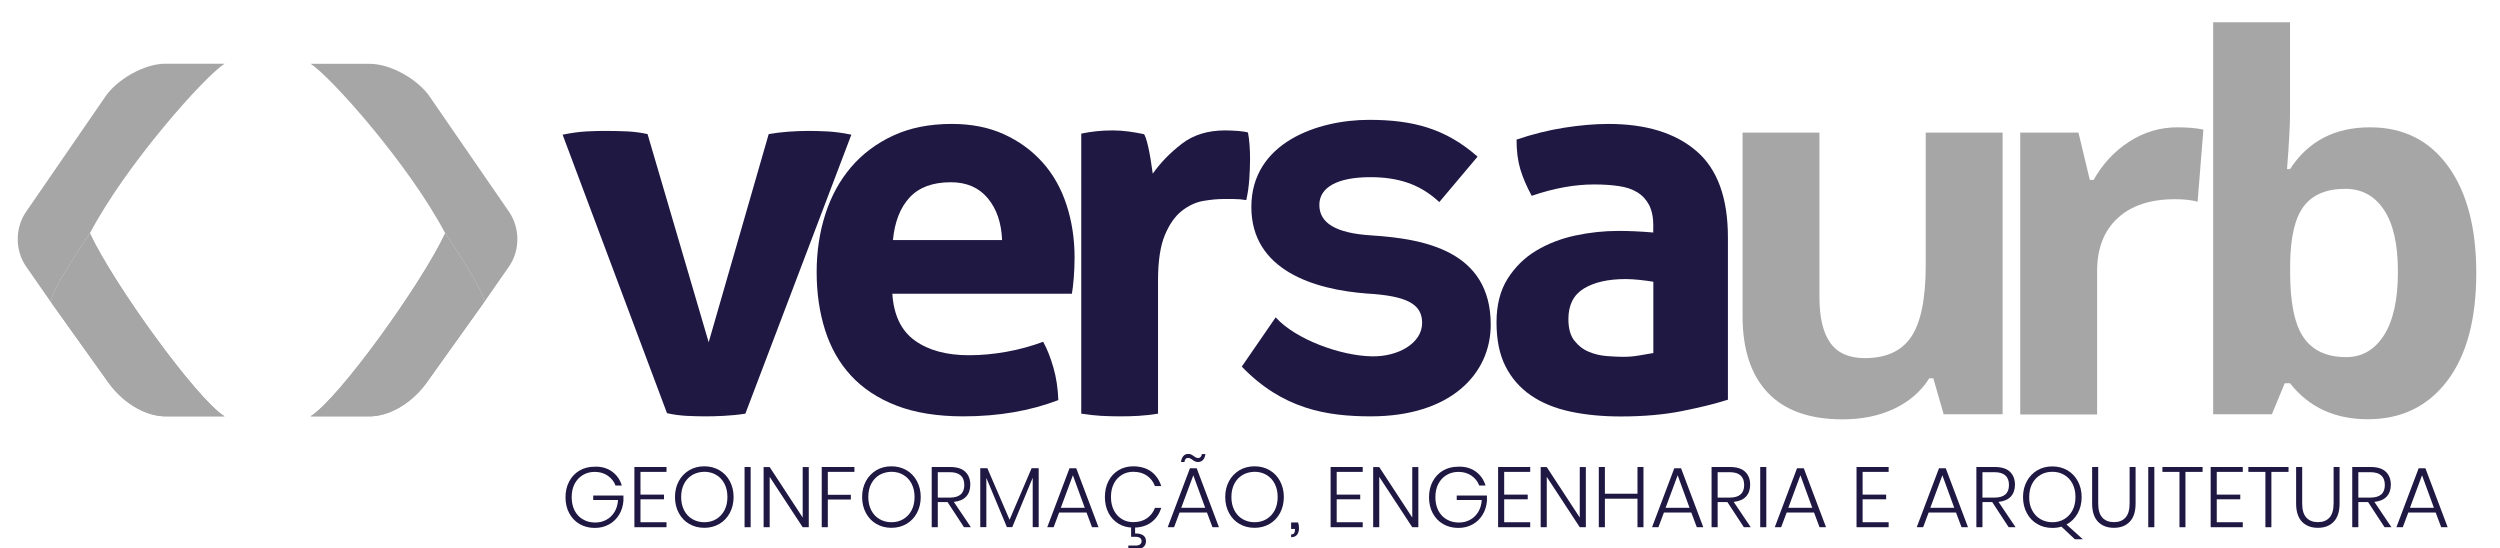<?xml version="1.0" encoding="utf-8"?>
<!-- Generator: Adobe Illustrator 24.0.1, SVG Export Plug-In . SVG Version: 6.00 Build 0)  -->
<svg version="1.1" id="Camada_1" xmlns="http://www.w3.org/2000/svg" xmlns:xlink="http://www.w3.org/1999/xlink" x="0px" y="0px"
	 viewBox="0 0 250.75 55" style="enable-background:new 0 0 250.75 55;" xml:space="preserve">
<style type="text/css">
	.st0{fill:#1E1843;}
	.st1{fill:#A6A6A6;}
</style>
<g>
	<g>
		<g>
			<g>
				<g id="Versatec_1_">
					<g>
						<g id="Versa_10_">
							<g>
								<g>
									<path class="st0" d="M56.43,13.51c0.87-0.18,1.67-0.29,2.41-0.33c0.74-0.04,1.38-0.05,1.93-0.05
										c0.72,0,1.45,0.02,2.17,0.05c0.72,0.04,1.39,0.13,2.01,0.27l6.13,20.88l6.02-20.88c0.61-0.11,1.27-0.19,1.95-0.24
										c0.69-0.05,1.37-0.08,2.06-0.08c0.54,0,1.17,0.02,1.87,0.05c0.71,0.04,1.51,0.14,2.41,0.33L74.76,41.49
										c-0.69,0.11-1.41,0.18-2.17,0.22c-0.76,0.04-1.39,0.05-1.9,0.05c-0.54,0-1.16-0.02-1.84-0.05
										c-0.69-0.04-1.34-0.13-1.95-0.27L56.43,13.51z"/>
								</g>
								<g>
									<path class="st0" d="M89.5,29.45c0.14,2.17,0.9,3.74,2.28,4.72c1.37,0.98,3.18,1.46,5.42,1.46c1.23,0,2.49-0.12,3.77-0.35
										c1.28-0.23,2.5-0.57,3.66-1c0.4,0.72,0.74,1.59,1.03,2.6c0.29,1.01,0.45,2.1,0.49,3.25c-2.82,1.08-6,1.63-9.54,1.63
										c-2.6,0-4.84-0.36-6.7-1.08c-1.86-0.72-3.38-1.73-4.56-3.01c-1.18-1.28-2.04-2.81-2.6-4.58c-0.56-1.77-0.84-3.71-0.84-5.8
										c0-2.06,0.29-3.99,0.87-5.8c0.58-1.81,1.44-3.38,2.58-4.72c1.14-1.34,2.55-2.39,4.23-3.17c1.68-0.78,3.64-1.17,5.88-1.17
										c1.95,0,3.69,0.34,5.21,1.03c1.52,0.69,2.81,1.63,3.88,2.82c1.07,1.19,1.87,2.61,2.41,4.26c0.54,1.65,0.81,3.41,0.81,5.29
										c0,0.69-0.03,1.37-0.08,2.03c-0.05,0.67-0.12,1.2-0.19,1.6H89.5z M100.51,24.08c-0.07-1.74-0.55-3.14-1.44-4.2
										c-0.89-1.07-2.12-1.6-3.71-1.6c-1.81,0-3.18,0.51-4.12,1.52c-0.94,1.01-1.5,2.44-1.68,4.28H100.51z"/>
								</g>
								<g>
									<path class="st0" d="M108.45,13.4c0.54-0.11,1.06-0.19,1.55-0.24c0.49-0.05,1.02-0.08,1.6-0.08c0.54,0,1.08,0.04,1.6,0.11
										c0.52,0.07,1.04,0.16,1.55,0.27c0.11,0.18,0.21,0.44,0.3,0.79c0.09,0.34,0.17,0.71,0.24,1.08
										c0.07,0.38,0.14,0.76,0.19,1.14c0.05,0.38,0.1,0.7,0.14,0.95c0.79-1.12,1.77-2.12,2.93-3.01c1.16-0.89,2.6-1.33,4.34-1.33
										c0.36,0,0.78,0.02,1.25,0.05c0.47,0.04,0.81,0.09,1.03,0.16c0.07,0.36,0.13,0.78,0.16,1.25c0.04,0.47,0.05,0.96,0.05,1.46
										c0,0.62-0.03,1.28-0.08,2.01c-0.05,0.72-0.15,1.41-0.3,2.06c-0.4-0.07-0.84-0.11-1.33-0.11c-0.49,0-0.79,0-0.9,0
										c-0.62,0-1.3,0.06-2.06,0.19c-0.76,0.13-1.48,0.46-2.17,1c-0.69,0.54-1.26,1.36-1.71,2.44c-0.45,1.09-0.68,2.6-0.68,4.56
										v13.34c-0.65,0.11-1.3,0.18-1.95,0.22c-0.65,0.04-1.28,0.05-1.9,0.05c-0.62,0-1.24-0.02-1.87-0.05
										c-0.63-0.04-1.29-0.11-1.98-0.22V13.4z"/>
								</g>
								<g>
									<g>
										<path class="st0" d="M144.36,20.27c-1.99-1.87-4.25-2.5-6.92-2.5c-3.29,0-5.11,1.02-5.11,2.78c0,1.82,1.65,2.84,5.22,3.06
											c5.28,0.34,11.97,1.53,11.97,8.96c0,4.94-4.03,9.19-12.03,9.19c-4.43,0-8.85-0.74-12.94-4.99l3.4-4.94
											c1.99,2.21,6.52,3.86,9.64,3.91c2.61,0.06,5.05-1.3,5.05-3.35c0-1.93-1.59-2.72-5.56-2.95
											c-5.28-0.4-11.57-2.33-11.57-8.68c0-6.47,6.69-8.74,11.8-8.74c4.37,0,7.66,0.85,10.89,3.69L144.36,20.27z"/>
									</g>
								</g>
								<g>
									<path class="st0" d="M165.83,22.67c0-0.87-0.15-1.57-0.43-2.12c-0.29-0.54-0.69-0.97-1.19-1.27
										c-0.51-0.31-1.13-0.52-1.87-0.62c-0.74-0.11-1.56-0.16-2.47-0.16c-1.95,0-4.03,0.38-6.24,1.14
										c-0.51-0.94-0.89-1.83-1.14-2.66c-0.25-0.83-0.38-1.83-0.38-2.98c1.59-0.54,3.18-0.94,4.77-1.19
										c1.59-0.25,3.07-0.38,4.45-0.38c3.76,0,6.7,0.9,8.81,2.71c2.12,1.81,3.17,4.7,3.17,8.68v16.27
										c-1.27,0.4-2.8,0.78-4.61,1.14c-1.81,0.36-3.85,0.54-6.13,0.54c-1.84,0-3.53-0.16-5.07-0.49
										c-1.54-0.33-2.86-0.87-3.96-1.63c-1.1-0.76-1.95-1.74-2.55-2.93c-0.6-1.19-0.89-2.66-0.89-4.39c0-1.74,0.37-3.19,1.11-4.37
										c0.74-1.17,1.7-2.12,2.87-2.82c1.17-0.7,2.49-1.21,3.93-1.52c1.45-0.31,2.89-0.46,4.34-0.46c1.05,0,2.21,0.05,3.47,0.16
										V22.67z M165.83,28.26c-0.43-0.07-0.9-0.14-1.41-0.19c-0.51-0.05-0.96-0.08-1.36-0.08c-1.77,0-3.17,0.32-4.2,0.95
										c-1.03,0.63-1.55,1.65-1.55,3.06c0,0.94,0.2,1.66,0.6,2.17c0.4,0.51,0.88,0.88,1.44,1.11c0.56,0.24,1.16,0.38,1.79,0.43
										c0.63,0.05,1.18,0.08,1.65,0.08c0.54,0,1.08-0.04,1.63-0.14c0.54-0.09,1.01-0.17,1.41-0.24V28.26z"/>
								</g>
							</g>
						</g>
					</g>
				</g>
				<g id="Tags_1_">
					<g>
						<path class="st1" d="M31.15,41.76h5.91c1.74,0,3.98-1.04,5.66-3.28l5.82-8.15c0.06-0.73-1.58-3.5-3.89-6.92
							C42.31,28.42,34.01,39.98,31.15,41.76z"/>
						<path class="st1" d="M31.15,6.4c1.97,1.23,9.87,10.09,13.51,17.01c2.31,3.42,3.95,6.19,3.89,6.92l2.51-3.61
							c1.11-1.61,1.11-3.85,0-5.47L43.07,9.65c-1.11-1.61-3.79-3.25-6-3.25H31.15z"/>
					</g>
					<g>
						<path class="st1" d="M22.52,41.76h-5.91c-1.74,0-3.98-1.04-5.66-3.28l-5.82-8.15c-0.06-0.73,1.58-3.5,3.89-6.92
							C11.36,28.42,19.67,39.98,22.52,41.76z"/>
						<path class="st1" d="M22.52,41.76h-5.91c-1.74,0-3.98-1.04-5.66-3.28l-5.82-8.15c-0.06-0.73,1.58-3.5,3.89-6.92
							C11.36,28.42,19.67,39.98,22.52,41.76z"/>
						<path class="st1" d="M22.52,6.4c-1.97,1.23-9.87,10.09-13.51,17.01c-2.31,3.42-3.95,6.19-3.89,6.92l-2.51-3.61
							c-1.11-1.61-1.11-3.85,0-5.47l7.99-11.61c1.11-1.61,3.79-3.25,6-3.25H22.52z"/>
						<path class="st1" d="M31.15,41.76h5.91c1.74,0,3.98-1.04,5.66-3.28l5.82-8.15c0.06-0.73-1.58-3.5-3.89-6.92
							C42.31,28.42,34.01,39.98,31.15,41.76z"/>
					</g>
				</g>
			</g>
		</g>
		<g>
			<path class="st1" d="M194.95,41.55l-1.04-3.61h-0.4c-0.83,1.31-2,2.33-3.51,3.05c-1.52,0.72-3.24,1.07-5.18,1.07
				c-3.32,0-5.82-0.89-7.51-2.67c-1.68-1.78-2.53-4.33-2.53-7.67V13.3h7.71v16.5c0,2.04,0.36,3.57,1.09,4.59
				c0.72,1.02,1.88,1.53,3.46,1.53c2.16,0,3.71-0.72,4.67-2.16c0.96-1.44,1.44-3.83,1.44-7.16V13.3h7.71v28.25H194.95z"/>
			<path class="st1" d="M218.4,12.77c1.04,0,1.91,0.08,2.6,0.23l-0.58,7.23c-0.62-0.17-1.38-0.25-2.27-0.25
				c-2.46,0-4.38,0.63-5.75,1.9c-1.37,1.26-2.06,3.03-2.06,5.31v14.38h-7.71V13.3h5.84l1.14,4.75h0.38
				c0.88-1.58,2.06-2.86,3.55-3.83C215.03,13.25,216.65,12.77,218.4,12.77z"/>
			<path class="st1" d="M237.71,12.77c3.34,0,5.95,1.3,7.83,3.9c1.89,2.6,2.83,6.17,2.83,10.7c0,4.67-0.97,8.28-2.92,10.84
				c-1.95,2.56-4.6,3.84-7.95,3.84c-3.32,0-5.92-1.2-7.81-3.61h-0.53l-1.29,3.11h-5.89V2.23h7.71v9.15c0,1.16-0.1,3.02-0.3,5.58h0.3
				C231.5,14.17,234.17,12.77,237.71,12.77z M235.23,18.94c-1.9,0-3.29,0.59-4.17,1.76c-0.88,1.17-1.33,3.1-1.36,5.8v0.83
				c0,3.03,0.45,5.21,1.35,6.52c0.9,1.31,2.33,1.97,4.28,1.97c1.58,0,2.84-0.73,3.78-2.19c0.93-1.46,1.4-3.58,1.4-6.36
				c0-2.78-0.47-4.86-1.42-6.25C238.16,19.63,236.87,18.94,235.23,18.94z"/>
		</g>
	</g>
	<g>
		<g>
			<path class="st0" d="M61.39,47.3c0.47,0.34,0.8,0.81,0.98,1.4h-0.63c-0.15-0.41-0.42-0.73-0.78-0.99
				c-0.37-0.25-0.8-0.38-1.31-0.38c-0.43,0-0.83,0.1-1.18,0.31c-0.35,0.21-0.63,0.5-0.83,0.88c-0.2,0.38-0.3,0.83-0.3,1.34
				c0,0.52,0.1,0.97,0.3,1.36c0.2,0.38,0.48,0.68,0.84,0.88c0.36,0.21,0.76,0.31,1.22,0.31c0.41,0,0.78-0.09,1.11-0.27
				c0.34-0.18,0.61-0.44,0.82-0.78c0.21-0.34,0.33-0.75,0.36-1.21H59.5v-0.45h3.03v0.53c-0.04,0.51-0.18,0.98-0.43,1.39
				c-0.25,0.41-0.58,0.74-1,0.97c-0.42,0.24-0.9,0.36-1.44,0.36c-0.57,0-1.08-0.13-1.53-0.39c-0.45-0.26-0.79-0.63-1.04-1.09
				c-0.25-0.47-0.37-1-0.37-1.59c0-0.59,0.12-1.13,0.37-1.59c0.25-0.47,0.59-0.83,1.03-1.09c0.44-0.26,0.95-0.39,1.52-0.39
				C60.34,46.78,60.92,46.96,61.39,47.3z"/>
			<path class="st0" d="M64.24,47.33v2.28h2.36v0.47h-2.36v2.3h2.61v0.5h-3.22v-6.04h3.22v0.49H64.24z"/>
			<path class="st0" d="M72.15,47.16c0.45,0.26,0.8,0.63,1.05,1.1c0.25,0.47,0.38,1,0.38,1.59s-0.13,1.13-0.38,1.6
				c-0.25,0.47-0.61,0.84-1.05,1.1c-0.45,0.26-0.95,0.39-1.51,0.39c-0.56,0-1.06-0.13-1.51-0.39c-0.45-0.26-0.8-0.63-1.05-1.1
				c-0.25-0.47-0.38-1-0.38-1.6s0.13-1.13,0.38-1.59c0.25-0.47,0.61-0.83,1.05-1.1c0.45-0.26,0.95-0.39,1.51-0.39
				C71.2,46.77,71.7,46.9,72.15,47.16z M69.45,47.63c-0.35,0.21-0.63,0.5-0.83,0.88c-0.2,0.38-0.3,0.83-0.3,1.34
				c0,0.51,0.1,0.95,0.3,1.34c0.2,0.38,0.48,0.68,0.83,0.88s0.75,0.31,1.19,0.31c0.44,0,0.84-0.1,1.19-0.31
				c0.35-0.21,0.63-0.5,0.83-0.88c0.2-0.38,0.3-0.83,0.3-1.34c0-0.51-0.1-0.95-0.3-1.34c-0.2-0.38-0.48-0.68-0.83-0.88
				c-0.35-0.21-0.75-0.31-1.19-0.31C70.2,47.33,69.81,47.43,69.45,47.63z"/>
			<path class="st0" d="M75.29,46.84v6.04h-0.61v-6.04H75.29z"/>
			<path class="st0" d="M81.12,52.88h-0.61l-3.31-5.05v5.05h-0.61v-6.03h0.61l3.31,5.06v-5.06h0.61V52.88z"/>
			<path class="st0" d="M85.7,46.84v0.49h-2.67v2.3h2.31v0.47h-2.31v2.78h-0.61v-6.04H85.7z"/>
			<path class="st0" d="M90.92,47.16c0.45,0.26,0.8,0.63,1.05,1.1c0.25,0.47,0.38,1,0.38,1.59s-0.13,1.13-0.38,1.6
				c-0.25,0.47-0.61,0.84-1.05,1.1c-0.45,0.26-0.95,0.39-1.51,0.39c-0.56,0-1.06-0.13-1.51-0.39c-0.45-0.26-0.8-0.63-1.05-1.1
				c-0.25-0.47-0.38-1-0.38-1.6s0.13-1.13,0.38-1.59c0.25-0.47,0.61-0.83,1.05-1.1c0.45-0.26,0.95-0.39,1.51-0.39
				C89.97,46.77,90.47,46.9,90.92,47.16z M88.22,47.63c-0.35,0.21-0.63,0.5-0.83,0.88c-0.2,0.38-0.3,0.83-0.3,1.34
				c0,0.51,0.1,0.95,0.3,1.34c0.2,0.38,0.48,0.68,0.83,0.88s0.75,0.31,1.19,0.31c0.44,0,0.84-0.1,1.19-0.31
				c0.35-0.21,0.63-0.5,0.83-0.88c0.2-0.38,0.3-0.83,0.3-1.34c0-0.51-0.1-0.95-0.3-1.34c-0.2-0.38-0.48-0.68-0.83-0.88
				c-0.35-0.21-0.75-0.31-1.19-0.31C88.97,47.33,88.58,47.43,88.22,47.63z"/>
			<path class="st0" d="M96.69,52.88l-1.65-2.52h-0.98v2.52h-0.61v-6.04h1.85c0.68,0,1.19,0.16,1.52,0.48s0.5,0.75,0.5,1.29
				c0,0.5-0.14,0.9-0.42,1.2c-0.28,0.3-0.69,0.47-1.23,0.53l1.71,2.54H96.69z M94.06,49.91h1.2c0.97,0,1.46-0.42,1.46-1.26
				c0-0.86-0.49-1.29-1.46-1.29h-1.2V49.91z"/>
			<path class="st0" d="M104.18,46.96v5.91h-0.6v-4.95l-2.05,4.95h-0.54l-2.06-4.94v4.94h-0.61v-5.91h0.71l2.23,5.17l2.21-5.17
				H104.18z"/>
			<path class="st0" d="M108.98,51.41h-2.75l-0.55,1.47h-0.64l2.23-5.91h0.68l2.23,5.91h-0.65L108.98,51.41z M108.8,50.93
				l-1.19-3.26l-1.21,3.26H108.8z"/>
			<path class="st0" d="M115.47,47.3c0.47,0.35,0.81,0.84,1,1.45h-0.63c-0.16-0.43-0.43-0.78-0.8-1.04s-0.83-0.39-1.38-0.39
				c-0.42,0-0.8,0.1-1.14,0.31c-0.34,0.21-0.61,0.5-0.8,0.88c-0.2,0.38-0.29,0.83-0.29,1.34c0,0.51,0.1,0.95,0.29,1.33
				c0.19,0.38,0.46,0.67,0.8,0.88c0.34,0.21,0.72,0.31,1.14,0.31c0.55,0,1.01-0.13,1.38-0.39s0.64-0.6,0.8-1.04h0.63
				c-0.19,0.62-0.53,1.1-1,1.45s-1.07,0.53-1.8,0.53c-0.55,0-1.05-0.13-1.48-0.39c-0.43-0.26-0.77-0.63-1.01-1.09
				c-0.24-0.46-0.36-1-0.36-1.59c0-0.6,0.12-1.13,0.36-1.6c0.24-0.47,0.58-0.83,1.01-1.09c0.43-0.26,0.93-0.39,1.48-0.39
				C114.39,46.78,114.99,46.95,115.47,47.3z M114.64,53.68c0.2,0.13,0.3,0.33,0.3,0.6c0,0.26-0.09,0.46-0.27,0.6
				c-0.18,0.14-0.43,0.21-0.73,0.21h-0.77v-0.37h0.7c0.42,0,0.63-0.15,0.63-0.45c0-0.13-0.05-0.24-0.15-0.31
				c-0.1-0.08-0.26-0.12-0.48-0.12h-0.42v-1.02h0.4v0.69C114.18,53.5,114.44,53.55,114.64,53.68z"/>
			<path class="st0" d="M121.06,51.41h-2.75l-0.55,1.47h-0.64l2.23-5.91h0.68l2.23,5.91h-0.65L121.06,51.41z M119.46,45.58
				c0.08,0.04,0.17,0.09,0.26,0.16c0.09,0.06,0.16,0.11,0.23,0.15c0.07,0.03,0.14,0.05,0.22,0.05c0.1,0,0.18-0.03,0.25-0.1
				c0.07-0.07,0.11-0.17,0.13-0.3h0.35c-0.03,0.25-0.11,0.45-0.24,0.59c-0.13,0.14-0.3,0.21-0.5,0.21c-0.11,0-0.21-0.02-0.29-0.06
				c-0.09-0.04-0.18-0.1-0.28-0.17c-0.1-0.07-0.17-0.12-0.23-0.14c-0.06-0.03-0.12-0.04-0.2-0.04c-0.21,0-0.33,0.14-0.36,0.41h-0.35
				c0.04-0.26,0.12-0.46,0.24-0.6c0.12-0.14,0.28-0.21,0.48-0.21C119.28,45.52,119.38,45.54,119.46,45.58z M120.88,50.93l-1.19-3.26
				l-1.21,3.26H120.88z"/>
			<path class="st0" d="M127.34,47.16c0.45,0.26,0.8,0.63,1.05,1.1c0.25,0.47,0.38,1,0.38,1.59s-0.13,1.13-0.38,1.6
				c-0.25,0.47-0.61,0.84-1.05,1.1c-0.45,0.26-0.95,0.39-1.51,0.39c-0.56,0-1.06-0.13-1.51-0.39c-0.45-0.26-0.8-0.63-1.05-1.1
				c-0.25-0.47-0.38-1-0.38-1.6s0.13-1.13,0.38-1.59c0.25-0.47,0.61-0.83,1.05-1.1c0.45-0.26,0.95-0.39,1.51-0.39
				C126.39,46.77,126.9,46.9,127.34,47.16z M124.64,47.63c-0.35,0.21-0.63,0.5-0.83,0.88c-0.2,0.38-0.3,0.83-0.3,1.34
				c0,0.51,0.1,0.95,0.3,1.34c0.2,0.38,0.48,0.68,0.83,0.88s0.75,0.31,1.19,0.31c0.44,0,0.84-0.1,1.19-0.31
				c0.35-0.21,0.63-0.5,0.83-0.88c0.2-0.38,0.3-0.83,0.3-1.34c0-0.51-0.1-0.95-0.3-1.34c-0.2-0.38-0.48-0.68-0.83-0.88
				c-0.35-0.21-0.75-0.31-1.19-0.31C125.39,47.33,125,47.43,124.64,47.63z"/>
			<path class="st0" d="M130.29,52.98c0,0.27-0.07,0.49-0.2,0.66c-0.13,0.16-0.33,0.24-0.59,0.24V53.6c0.14,0,0.24-0.04,0.3-0.12
				c0.06-0.08,0.09-0.2,0.09-0.36v-0.07h-0.39V52.4h0.7C130.26,52.59,130.29,52.79,130.29,52.98z"/>
			<path class="st0" d="M134.07,47.33v2.28h2.36v0.47h-2.36v2.3h2.61v0.5h-3.22v-6.04h3.22v0.49H134.07z"/>
			<path class="st0" d="M142.26,52.88h-0.61l-3.31-5.05v5.05h-0.61v-6.03h0.61l3.31,5.06v-5.06h0.61V52.88z"/>
			<path class="st0" d="M148.02,47.3c0.47,0.34,0.8,0.81,0.98,1.4h-0.63c-0.15-0.41-0.42-0.73-0.78-0.99
				c-0.37-0.25-0.8-0.38-1.31-0.38c-0.43,0-0.83,0.1-1.18,0.31c-0.35,0.21-0.63,0.5-0.83,0.88c-0.2,0.38-0.3,0.83-0.3,1.34
				c0,0.52,0.1,0.97,0.3,1.36c0.2,0.38,0.48,0.68,0.84,0.88c0.36,0.21,0.76,0.31,1.22,0.31c0.41,0,0.78-0.09,1.11-0.27
				c0.34-0.18,0.61-0.44,0.82-0.78c0.21-0.34,0.33-0.75,0.36-1.21h-2.51v-0.45h3.03v0.53c-0.04,0.51-0.18,0.98-0.43,1.39
				c-0.25,0.41-0.58,0.74-1,0.97c-0.42,0.24-0.9,0.36-1.44,0.36c-0.57,0-1.08-0.13-1.53-0.39c-0.45-0.26-0.79-0.63-1.04-1.09
				c-0.25-0.47-0.37-1-0.37-1.59c0-0.59,0.12-1.13,0.37-1.59c0.25-0.47,0.59-0.83,1.03-1.09c0.44-0.26,0.95-0.39,1.52-0.39
				C146.97,46.78,147.55,46.96,148.02,47.3z"/>
			<path class="st0" d="M150.87,47.33v2.28h2.36v0.47h-2.36v2.3h2.61v0.5h-3.22v-6.04h3.22v0.49H150.87z"/>
			<path class="st0" d="M159.06,52.88h-0.61l-3.31-5.05v5.05h-0.61v-6.03h0.61l3.31,5.06v-5.06h0.61V52.88z"/>
			<path class="st0" d="M164.84,46.84v6.04h-0.6v-2.86h-3.27v2.86h-0.61v-6.04h0.61v2.68h3.27v-2.68H164.84z"/>
			<path class="st0" d="M169.64,51.41h-2.75l-0.55,1.47h-0.64l2.23-5.91h0.68l2.23,5.91h-0.65L169.64,51.41z M169.46,50.93
				l-1.19-3.26l-1.21,3.26H169.46z"/>
			<path class="st0" d="M174.91,52.88l-1.65-2.52h-0.98v2.52h-0.61v-6.04h1.85c0.68,0,1.19,0.16,1.52,0.48
				c0.33,0.32,0.5,0.75,0.5,1.29c0,0.5-0.14,0.9-0.42,1.2c-0.28,0.3-0.69,0.47-1.23,0.53l1.71,2.54H174.91z M172.28,49.91h1.2
				c0.97,0,1.46-0.42,1.46-1.26c0-0.86-0.49-1.29-1.46-1.29h-1.2V49.91z"/>
			<path class="st0" d="M177.16,46.84v6.04h-0.61v-6.04H177.16z"/>
			<path class="st0" d="M181.95,51.41h-2.75l-0.55,1.47h-0.64l2.23-5.91h0.68l2.23,5.91h-0.65L181.95,51.41z M181.77,50.93
				l-1.19-3.26l-1.21,3.26H181.77z"/>
			<path class="st0" d="M186.82,47.33v2.28h2.36v0.47h-2.36v2.3h2.61v0.5h-3.22v-6.04h3.22v0.49H186.82z"/>
			<path class="st0" d="M196.19,51.41h-2.75l-0.55,1.47h-0.64l2.23-5.91h0.68l2.23,5.91h-0.65L196.19,51.41z M196.01,50.93
				l-1.19-3.26l-1.21,3.26H196.01z"/>
			<path class="st0" d="M201.47,52.88l-1.65-2.52h-0.98v2.52h-0.61v-6.04h1.85c0.68,0,1.19,0.16,1.52,0.48
				c0.33,0.32,0.5,0.75,0.5,1.29c0,0.5-0.14,0.9-0.42,1.2c-0.28,0.3-0.69,0.47-1.23,0.53l1.71,2.54H201.47z M198.84,49.91h1.2
				c0.97,0,1.46-0.42,1.46-1.26c0-0.86-0.49-1.29-1.46-1.29h-1.2V49.91z"/>
			<path class="st0" d="M208.11,54.09l-1.35-1.27c-0.28,0.09-0.58,0.13-0.91,0.13c-0.56,0-1.06-0.13-1.51-0.39
				c-0.45-0.26-0.8-0.63-1.05-1.1c-0.25-0.47-0.38-1-0.38-1.6s0.13-1.13,0.38-1.59c0.25-0.47,0.61-0.83,1.05-1.1
				c0.45-0.26,0.95-0.39,1.51-0.39c0.56,0,1.06,0.13,1.51,0.39c0.45,0.26,0.8,0.63,1.05,1.1c0.25,0.47,0.38,1,0.38,1.59
				c0,0.62-0.14,1.17-0.41,1.65c-0.27,0.48-0.65,0.85-1.11,1.1l1.64,1.48H208.11z M203.83,51.19c0.2,0.38,0.48,0.68,0.83,0.88
				s0.75,0.31,1.19,0.31c0.44,0,0.84-0.1,1.19-0.31c0.35-0.21,0.63-0.5,0.83-0.88c0.2-0.38,0.3-0.83,0.3-1.34
				c0-0.51-0.1-0.95-0.3-1.34c-0.2-0.38-0.48-0.68-0.83-0.88c-0.35-0.21-0.75-0.31-1.19-0.31c-0.44,0-0.84,0.1-1.19,0.31
				s-0.63,0.5-0.83,0.88c-0.2,0.38-0.3,0.83-0.3,1.34C203.52,50.36,203.62,50.81,203.83,51.19z"/>
			<path class="st0" d="M210.45,46.84v3.66c0,0.65,0.14,1.12,0.42,1.42c0.28,0.3,0.67,0.45,1.16,0.45c0.49,0,0.88-0.15,1.15-0.45
				c0.28-0.3,0.42-0.78,0.42-1.42v-3.66h0.6v3.66c0,0.82-0.2,1.43-0.59,1.83c-0.39,0.41-0.92,0.61-1.59,0.61
				c-0.66,0-1.19-0.2-1.59-0.61c-0.39-0.41-0.59-1.02-0.59-1.83v-3.66H210.45z"/>
			<path class="st0" d="M216.08,46.84v6.04h-0.61v-6.04H216.08z"/>
			<path class="st0" d="M220.92,46.84v0.49h-1.72v5.55h-0.6v-5.55h-1.71v-0.49H220.92z"/>
			<path class="st0" d="M222.34,47.33v2.28h2.36v0.47h-2.36v2.3h2.61v0.5h-3.22v-6.04h3.22v0.49H222.34z"/>
			<path class="st0" d="M229.54,46.84v0.49h-1.72v5.55h-0.6v-5.55h-1.71v-0.49H229.54z"/>
			<path class="st0" d="M230.91,46.84v3.66c0,0.65,0.14,1.12,0.42,1.42c0.28,0.3,0.67,0.45,1.16,0.45c0.49,0,0.88-0.15,1.15-0.45
				c0.28-0.3,0.42-0.78,0.42-1.42v-3.66h0.6v3.66c0,0.82-0.2,1.43-0.59,1.83c-0.39,0.41-0.92,0.61-1.59,0.61
				c-0.66,0-1.19-0.2-1.59-0.61c-0.39-0.41-0.59-1.02-0.59-1.83v-3.66H230.91z"/>
			<path class="st0" d="M239.17,52.88l-1.65-2.52h-0.98v2.52h-0.61v-6.04h1.85c0.68,0,1.19,0.16,1.52,0.48
				c0.33,0.32,0.5,0.75,0.5,1.29c0,0.5-0.14,0.9-0.42,1.2c-0.28,0.3-0.69,0.47-1.23,0.53l1.71,2.54H239.17z M236.54,49.91h1.2
				c0.97,0,1.46-0.42,1.46-1.26c0-0.86-0.49-1.29-1.46-1.29h-1.2V49.91z"/>
			<path class="st0" d="M244.3,51.41h-2.75L241,52.88h-0.64l2.23-5.91h0.68l2.23,5.91h-0.65L244.3,51.41z M244.12,50.93l-1.19-3.26
				l-1.21,3.26H244.12z"/>
		</g>
	</g>
</g>
</svg>

